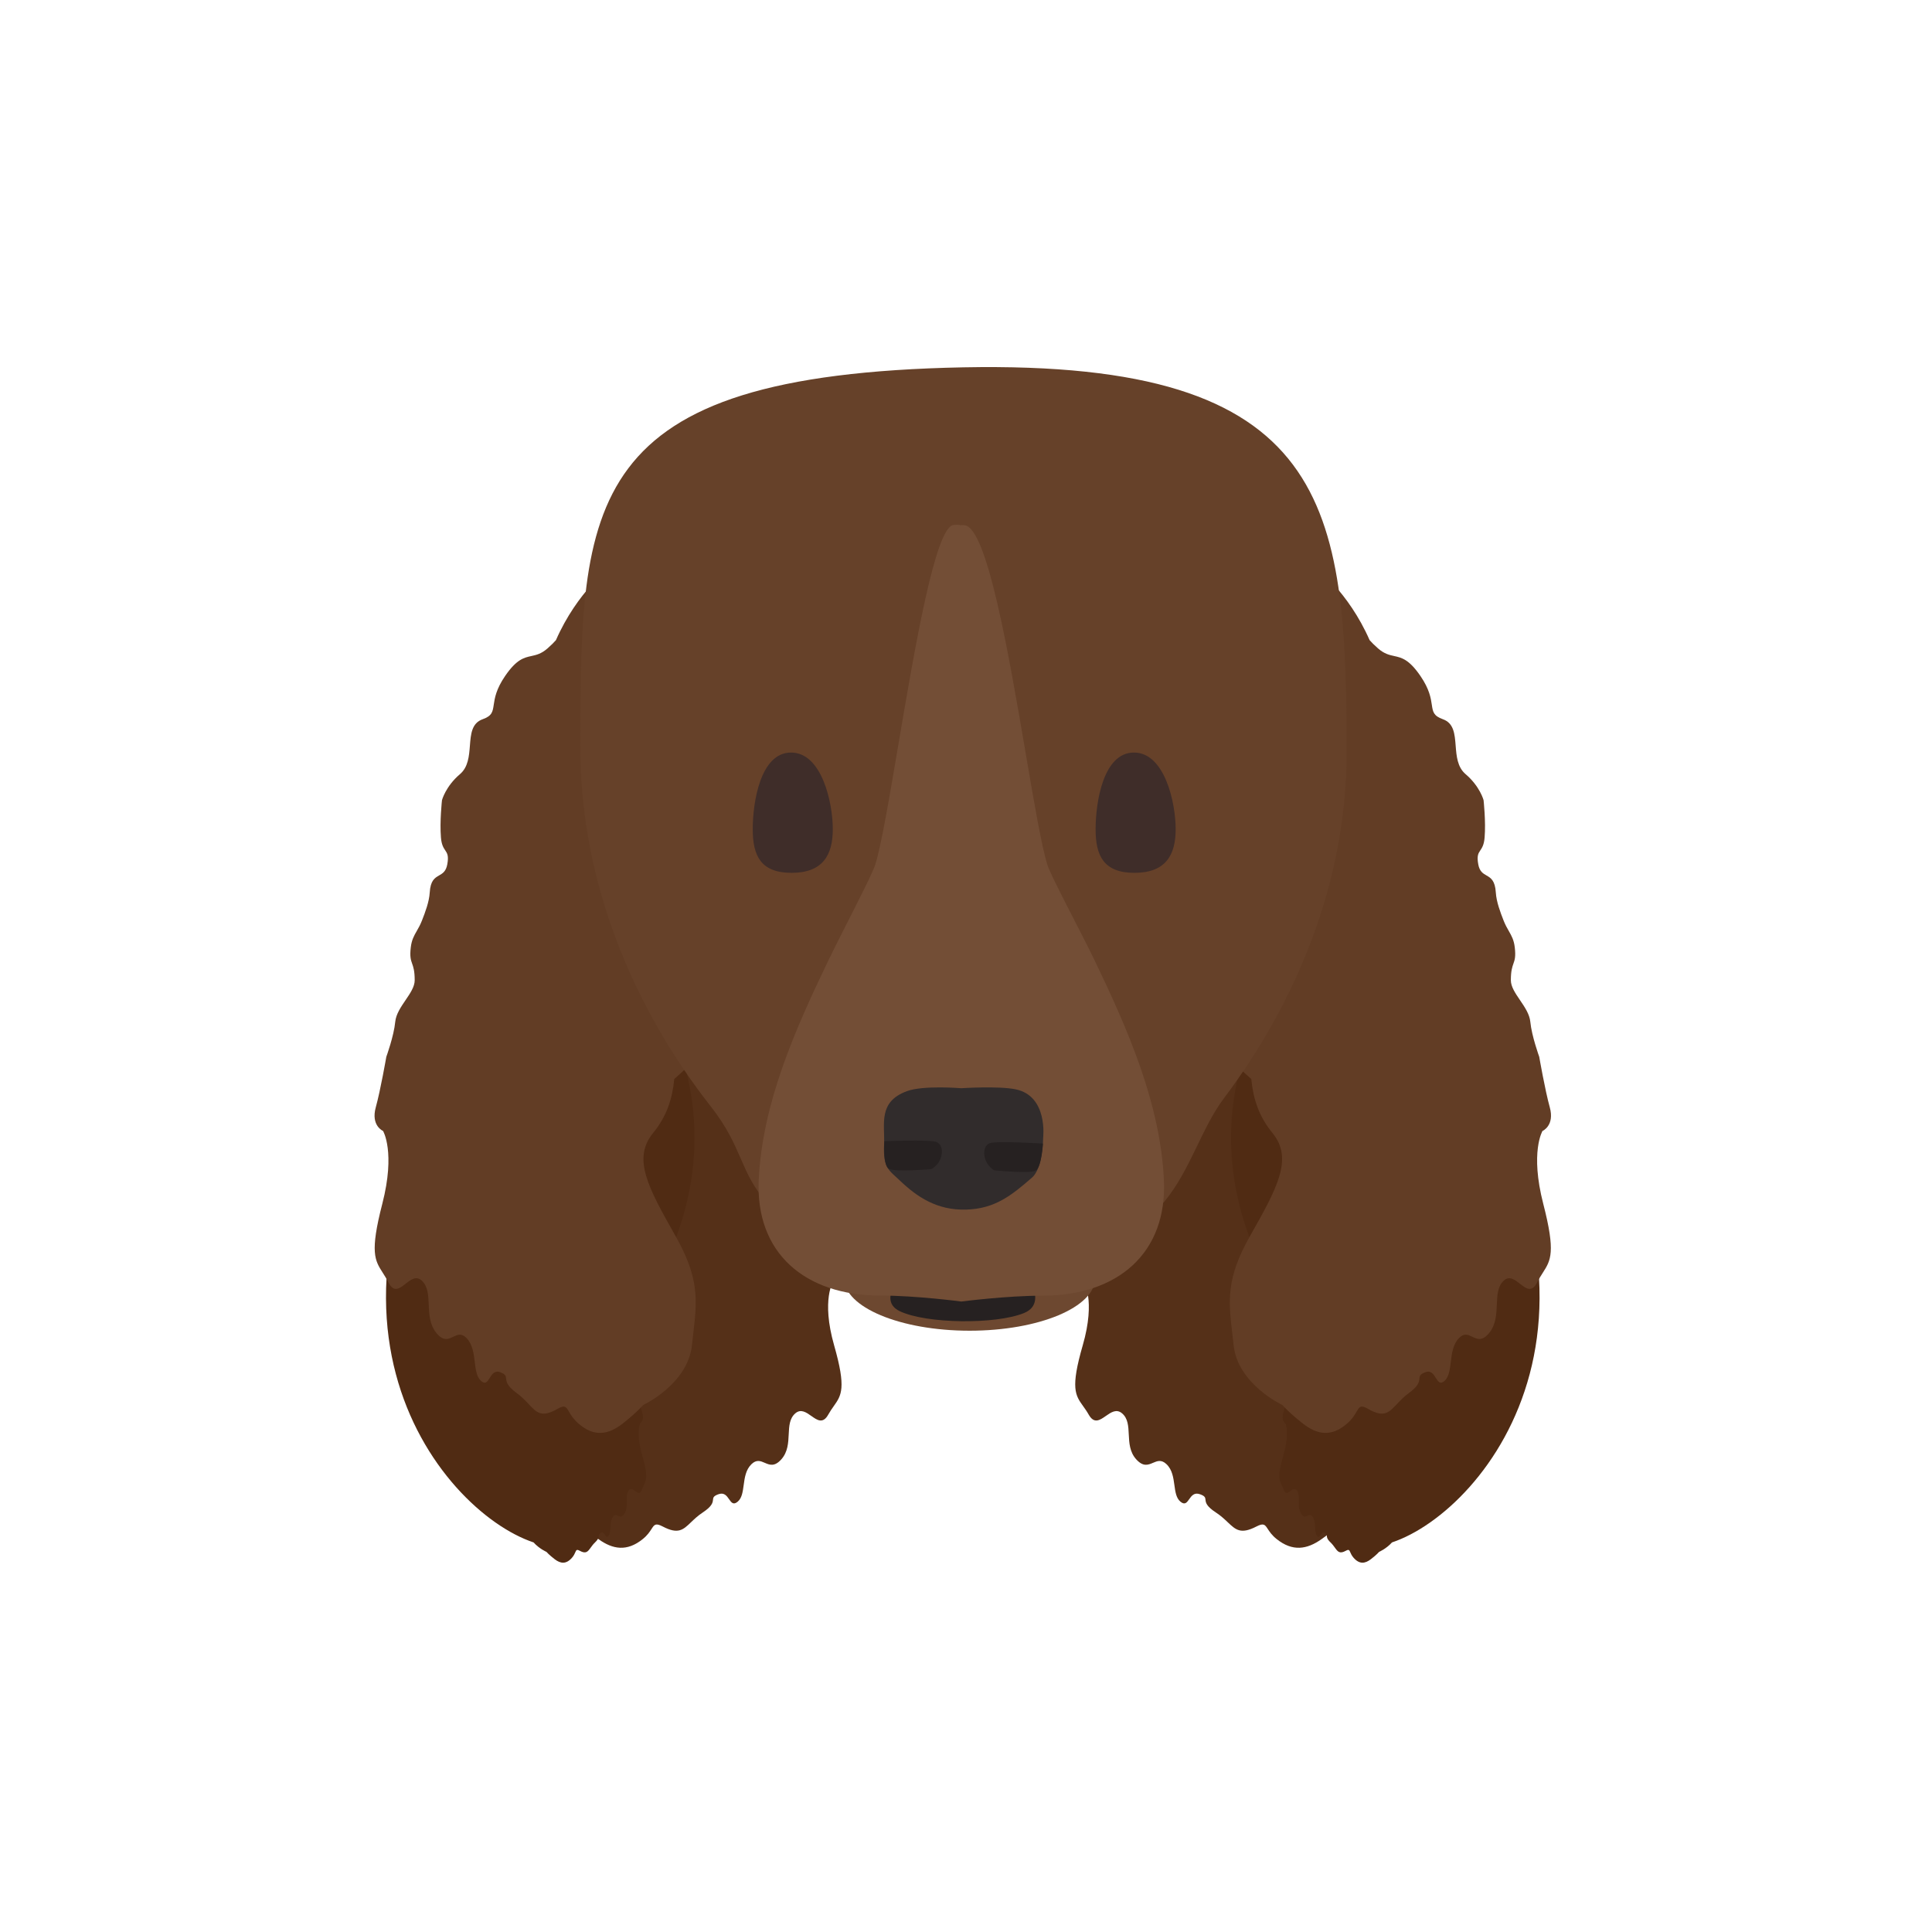 <svg width="300" height="300" viewBox="0 0 300 300" fill="none" xmlns="http://www.w3.org/2000/svg">
<path d="M204.054 119.085C206.774 111.193 192.651 101.549 205.156 103.558C209.891 104.319 225.127 109.814 222.462 116.617C220.4 121.883 218.329 127.171 219.67 129.71C236.703 161.98 224.664 182.964 213.064 191.775C212.794 194.349 211.965 196.838 209.816 199.173C206.581 202.685 209.002 206.62 213.297 213.384C216.974 219.175 216.572 222.246 215.985 226.738C215.92 227.234 215.853 227.747 215.789 228.283C215.144 233.675 208.289 236.501 208.289 236.501C208.289 236.501 207.346 237.5 205.156 239.033C202.966 240.566 200.733 240.991 198.212 238.964C197.493 238.386 197.132 237.835 196.863 237.424C196.421 236.747 196.227 236.45 195.09 237.038C192.667 238.291 191.89 237.554 190.651 236.381C190.153 235.909 189.58 235.366 188.796 234.854C187.295 233.873 187.233 233.304 187.188 232.886C187.15 232.543 187.124 232.302 186.319 232.02C185.424 231.706 185.014 232.288 184.653 232.801C184.295 233.311 183.985 233.752 183.295 233.174C182.636 232.623 182.503 231.652 182.361 230.609C182.203 229.458 182.034 228.219 181.134 227.358C180.334 226.592 179.698 226.865 179.041 227.146C178.29 227.468 177.513 227.802 176.433 226.604C175.406 225.464 175.338 224.049 175.274 222.725C175.212 221.44 175.154 220.24 174.228 219.458C173.357 218.723 172.518 219.309 171.712 219.873C170.779 220.525 169.891 221.147 169.047 219.652C168.756 219.137 168.459 218.724 168.185 218.342C166.979 216.659 166.197 215.57 168.126 208.907C170.189 201.782 168.245 198.905 168.245 198.905C168.245 198.905 166.338 198.184 167.128 195.647C167.855 193.314 168.748 188.728 168.748 188.728C168.748 188.728 169.912 185.88 170.119 183.938C170.231 182.888 170.985 181.9 171.709 180.952C172.427 180.011 173.116 179.109 173.115 178.226C173.114 176.94 172.905 176.41 172.72 175.943C172.518 175.432 172.346 174.996 172.511 173.73C172.645 172.694 173.009 172.128 173.431 171.47C173.689 171.069 173.969 170.634 174.231 170.036C174.739 168.882 175.342 167.47 175.429 166.191C175.543 164.526 176.216 164.18 176.872 163.842C177.407 163.567 177.931 163.298 178.131 162.324C178.374 161.143 178.123 160.81 177.811 160.395C177.55 160.048 177.247 159.645 177.154 158.642C176.95 156.44 177.315 153.516 177.315 153.516C177.315 153.516 177.859 151.636 180.08 149.948C181.353 148.981 181.485 147.47 181.611 146.039C181.751 144.444 181.883 142.947 183.575 142.411C185.026 141.951 185.119 141.39 185.28 140.427C185.429 139.533 185.635 138.293 187.039 136.468C188.793 134.185 189.927 133.963 191.076 133.739C191.836 133.59 192.603 133.44 193.559 132.692C194.148 132.231 194.552 131.869 194.853 131.559C198.144 124.884 203.188 121.548 203.188 121.548C203.471 120.777 203.756 119.949 204.054 119.085Z" fill="#553018"/>
<path d="M199.605 147.934C200.719 136.404 202.258 120.459 217.545 118.53C223.334 117.8 222.005 127.803 220.669 137.858C219.635 145.642 218.596 153.458 220.852 156.351C256.791 202.437 230.963 234.552 216.149 239.506C215.241 240.509 214.151 240.972 214.151 240.972C214.151 240.972 213.756 241.435 212.859 242.12C211.963 242.805 211.081 242.94 210.156 241.854C209.892 241.544 209.767 241.259 209.674 241.047C209.521 240.697 209.453 240.544 208.994 240.796C208.015 241.335 207.733 240.945 207.283 240.323C207.102 240.073 206.895 239.785 206.604 239.506C206.046 238.97 206.038 238.687 206.032 238.478C206.028 238.307 206.024 238.187 205.718 238.021C205.379 237.836 205.202 238.11 205.047 238.352C204.893 238.592 204.76 238.799 204.508 238.491C204.267 238.196 204.242 237.711 204.216 237.191C204.187 236.616 204.156 235.998 203.83 235.542C203.54 235.136 203.284 235.249 203.021 235.367C202.719 235.501 202.407 235.64 202.02 235.011C201.652 234.413 201.665 233.711 201.677 233.054C201.689 232.416 201.701 231.82 201.362 231.403C201.043 231.01 200.7 231.272 200.37 231.524C199.988 231.815 199.625 232.093 199.338 231.326C199.239 231.061 199.135 230.847 199.039 230.649C198.617 229.776 198.343 229.211 199.282 225.98C200.287 222.524 199.61 221.036 199.61 221.036C199.61 221.036 198.888 220.616 199.267 219.387C199.616 218.257 200.093 216.019 200.093 216.019C200.093 216.019 200.627 214.649 200.762 213.695C200.835 213.18 201.157 212.716 201.466 212.271C201.772 211.83 202.065 211.407 202.09 210.97C202.126 210.334 202.059 210.065 202.001 209.827C201.936 209.568 201.882 209.347 201.981 208.726C202.063 208.218 202.22 207.95 202.404 207.639C202.515 207.449 202.637 207.243 202.756 206.956C202.804 206.841 202.854 206.72 202.903 206.595C201.309 204.104 199.357 201.355 197.022 198.066C196.638 197.525 196.244 196.97 195.839 196.398C183.6 171.014 199.238 151.538 199.238 151.538C199.367 150.406 199.483 149.196 199.605 147.934Z" fill="#502B13"/>
<path d="M203.391 85.285C200.646 76.353 196.85 64.001 184.234 66.274C179.457 67.135 182.131 74.793 184.819 82.492C186.899 88.451 188.989 94.435 187.636 97.309C170.451 133.829 182.598 157.575 194.301 167.546C194.573 170.459 195.409 173.276 197.578 175.918C200.841 179.892 198.399 184.345 194.065 192.001C190.356 198.554 190.761 202.029 191.354 207.112C191.419 207.674 191.487 208.255 191.552 208.861C192.202 214.964 199.118 218.161 199.118 218.161C199.118 218.161 200.07 219.292 202.279 221.026C204.489 222.761 206.741 223.242 209.285 220.949C210.011 220.295 210.375 219.671 210.646 219.206C211.092 218.44 211.288 218.104 212.435 218.769C214.88 220.187 215.664 219.353 216.913 218.025C217.416 217.491 217.994 216.877 218.785 216.297C220.3 215.187 220.362 214.543 220.407 214.07C220.445 213.682 220.471 213.41 221.284 213.09C222.187 212.735 222.601 213.394 222.964 213.974C223.326 214.551 223.639 215.05 224.335 214.396C224.999 213.773 225.133 212.674 225.278 211.493C225.436 210.191 225.607 208.789 226.515 207.814C227.322 206.948 227.964 207.256 228.626 207.575C229.384 207.939 230.169 208.316 231.258 206.961C232.294 205.671 232.363 204.07 232.428 202.571C232.49 201.117 232.549 199.759 233.482 198.875C234.361 198.042 235.208 198.706 236.021 199.344C236.962 200.082 237.858 200.785 238.71 199.094C239.004 198.511 239.302 198.044 239.579 197.611C240.796 195.707 241.585 194.474 239.638 186.934C237.557 178.871 239.519 175.615 239.519 175.615C239.519 175.615 241.443 174.799 240.646 171.928C239.912 169.288 239.011 164.098 239.011 164.098C239.011 164.098 237.837 160.874 237.628 158.677C237.516 157.489 236.754 156.371 236.024 155.298C235.299 154.233 234.605 153.213 234.605 152.213C234.606 150.758 234.817 150.158 235.004 149.629C235.207 149.051 235.381 148.558 235.215 147.125C235.08 145.952 234.713 145.312 234.287 144.568C234.027 144.114 233.744 143.621 233.479 142.945C232.967 141.638 232.359 140.04 232.271 138.594C232.156 136.709 231.477 136.317 230.815 135.936C230.275 135.624 229.747 135.319 229.545 134.217C229.3 132.881 229.553 132.504 229.868 132.035C230.131 131.642 230.437 131.186 230.53 130.051C230.736 127.558 230.368 124.249 230.368 124.249C230.368 124.249 229.819 122.122 227.579 120.212C226.295 119.117 226.161 117.407 226.034 115.788C225.892 113.982 225.759 112.289 224.053 111.682C222.589 111.162 222.494 110.526 222.332 109.437C222.182 108.425 221.974 107.023 220.558 104.957C218.788 102.373 217.643 102.122 216.484 101.868C215.718 101.7 214.944 101.53 213.979 100.683C213.385 100.162 212.977 99.753 212.673 99.401C209.354 91.847 204.265 88.072 204.265 88.072C203.98 87.2 203.692 86.263 203.391 85.285Z" fill="#623D25"/>
<path d="M94.069 119.085C91.384 111.193 105.321 101.549 92.981 103.558C88.308 104.319 73.273 109.814 75.903 116.617C77.938 121.883 79.981 127.171 78.659 129.71C61.849 161.98 73.73 182.964 85.177 191.775C85.444 194.349 86.261 196.838 88.383 199.173C91.575 202.685 89.186 206.62 84.947 213.384C81.319 219.175 81.715 222.246 82.295 226.738C82.359 227.234 82.425 227.747 82.488 228.283C83.125 233.675 89.889 236.501 89.889 236.501C89.889 236.501 90.82 237.5 92.981 239.033C95.143 240.566 97.346 240.991 99.834 238.964C100.544 238.386 100.9 237.835 101.165 237.424C101.601 236.747 101.793 236.45 102.915 237.038C105.306 238.291 106.073 237.554 107.295 236.381C107.787 235.909 108.352 235.366 109.126 234.854C110.607 233.873 110.668 233.304 110.713 232.886C110.75 232.543 110.775 232.302 111.57 232.02C112.454 231.706 112.858 232.288 113.214 232.801C113.568 233.311 113.874 233.752 114.555 233.174C115.205 232.623 115.336 231.652 115.477 230.609C115.632 229.458 115.799 228.219 116.687 227.358C117.477 226.592 118.104 226.865 118.752 227.146C119.493 227.468 120.261 227.802 121.326 226.604C122.34 225.464 122.407 224.049 122.47 222.725C122.532 221.44 122.589 220.24 123.502 219.458C124.362 218.723 125.189 219.309 125.985 219.873C126.905 220.525 127.782 221.147 128.615 219.652C128.903 219.137 129.195 218.724 129.465 218.342C130.656 216.659 131.427 215.57 129.523 208.907C127.488 201.782 129.407 198.905 129.407 198.905C129.407 198.905 131.289 198.184 130.508 195.647C129.791 193.314 128.91 188.728 128.91 188.728C128.91 188.728 127.761 185.88 127.557 183.938C127.447 182.888 126.702 181.9 125.988 180.952C125.279 180.011 124.6 179.109 124.6 178.226C124.601 176.94 124.808 176.41 124.99 175.943C125.189 175.432 125.359 174.996 125.197 173.73C125.064 172.694 124.706 172.128 124.289 171.47C124.034 171.069 123.758 170.634 123.499 170.036C122.998 168.882 122.403 167.47 122.317 166.191C122.205 164.526 121.541 164.18 120.893 163.842C120.365 163.567 119.848 163.298 119.65 162.324C119.411 161.143 119.659 160.81 119.966 160.395C120.223 160.048 120.523 159.645 120.614 158.642C120.816 156.44 120.456 153.516 120.456 153.516C120.456 153.516 119.919 151.636 117.727 149.948C116.471 148.981 116.34 147.47 116.216 146.039C116.078 144.444 115.948 142.947 114.279 142.411C112.846 141.951 112.754 141.39 112.596 140.427C112.449 139.533 112.245 138.293 110.86 136.468C109.129 134.185 108.009 133.963 106.876 133.739C106.126 133.59 105.369 133.44 104.425 132.692C103.844 132.231 103.445 131.869 103.148 131.559C99.901 124.884 94.924 121.548 94.924 121.548C94.644 120.777 94.363 119.949 94.069 119.085Z" fill="#553018"/>
<path d="M99.396 147.934C98.282 136.404 96.743 120.459 81.456 118.53C75.667 117.8 76.996 127.803 78.332 137.858C79.366 145.642 80.404 153.458 78.148 156.351C42.21 202.437 68.038 234.552 82.852 239.506C83.76 240.509 84.85 240.972 84.85 240.972C84.85 240.972 85.245 241.435 86.142 242.12C87.038 242.805 87.92 242.94 88.845 241.854C89.109 241.544 89.234 241.259 89.327 241.047C89.48 240.697 89.548 240.544 90.007 240.796C90.986 241.335 91.268 240.945 91.718 240.323C91.898 240.073 92.106 239.785 92.397 239.506C92.955 238.97 92.963 238.687 92.969 238.478C92.973 238.307 92.977 238.187 93.282 238.021C93.622 237.836 93.799 238.11 93.953 238.352C94.108 238.592 94.241 238.799 94.493 238.491C94.734 238.196 94.759 237.711 94.785 237.191C94.814 236.616 94.845 235.998 95.171 235.542C95.461 235.136 95.717 235.249 95.98 235.367C96.282 235.501 96.594 235.64 96.981 235.011C97.349 234.413 97.336 233.711 97.324 233.054C97.312 232.416 97.3 231.82 97.639 231.403C97.957 231.01 98.301 231.272 98.631 231.524C99.013 231.815 99.376 232.093 99.663 231.326C99.762 231.061 99.866 230.847 99.962 230.649C100.384 229.776 100.658 229.211 99.719 225.98C98.714 222.524 99.391 221.036 99.391 221.036C99.391 221.036 100.113 220.616 99.734 219.387C99.385 218.257 98.908 216.019 98.908 216.019C98.908 216.019 98.374 214.649 98.239 213.695C98.166 213.18 97.844 212.716 97.535 212.271C97.229 211.83 96.936 211.407 96.911 210.97C96.875 210.334 96.942 210.065 97 209.827C97.064 209.568 97.119 209.347 97.02 208.726C96.938 208.218 96.78 207.95 96.597 207.639C96.486 207.449 96.364 207.243 96.245 206.956C96.197 206.841 96.147 206.72 96.097 206.595C97.692 204.104 99.644 201.355 101.979 198.066C102.363 197.525 102.757 196.97 103.162 196.398C115.401 171.014 99.763 151.538 99.763 151.538C99.634 150.406 99.517 149.196 99.396 147.934Z" fill="#502B13"/>
<path d="M95.608 85.285C98.353 76.353 102.149 64.001 114.765 66.274C119.542 67.135 116.868 74.793 114.181 82.492C112.1 88.451 110.011 94.435 111.363 97.309C128.548 133.829 116.401 157.575 104.698 167.546C104.426 170.459 103.59 173.276 101.421 175.918C98.158 179.892 100.6 184.345 104.934 192.001C108.643 198.554 108.238 202.029 107.645 207.112C107.58 207.674 107.512 208.255 107.448 208.861C106.797 214.964 99.881 218.161 99.881 218.161C99.881 218.161 98.929 219.292 96.72 221.026C94.51 222.761 92.258 223.242 89.714 220.949C88.988 220.295 88.624 219.671 88.353 219.206C87.907 218.44 87.711 218.104 86.564 218.769C84.12 220.187 83.335 219.353 82.086 218.025C81.583 217.491 81.005 216.877 80.214 216.297C78.7 215.187 78.637 214.543 78.592 214.07C78.554 213.682 78.528 213.41 77.715 213.09C76.812 212.735 76.399 213.394 76.035 213.974C75.673 214.551 75.36 215.05 74.664 214.396C74 213.773 73.866 212.674 73.722 211.493C73.563 210.191 73.392 208.789 72.484 207.814C71.677 206.948 71.035 207.256 70.373 207.575C69.615 207.939 68.831 208.316 67.741 206.961C66.705 205.671 66.636 204.07 66.572 202.571C66.509 201.117 66.45 199.759 65.517 198.875C64.638 198.042 63.792 198.706 62.978 199.344C62.037 200.082 61.141 200.785 60.289 199.094C59.995 198.511 59.697 198.044 59.42 197.611C58.203 195.707 57.414 194.474 59.361 186.934C61.442 178.871 59.48 175.615 59.48 175.615C59.48 175.615 57.556 174.799 58.354 171.928C59.087 169.288 59.988 164.098 59.988 164.098C59.988 164.098 61.163 160.874 61.371 158.677C61.484 157.489 62.245 156.371 62.975 155.298C63.7 154.233 64.394 153.213 64.394 152.213C64.393 150.758 64.182 150.158 63.995 149.629C63.792 149.051 63.618 148.558 63.784 147.125C63.919 145.952 64.286 145.312 64.712 144.568C64.973 144.114 65.255 143.621 65.52 142.945C66.032 141.638 66.64 140.04 66.728 138.594C66.843 136.709 67.522 136.317 68.184 135.936C68.724 135.624 69.253 135.319 69.454 134.217C69.699 132.881 69.446 132.504 69.132 132.035C68.869 131.642 68.563 131.186 68.469 130.051C68.263 127.558 68.631 124.249 68.631 124.249C68.631 124.249 69.18 122.122 71.421 120.212C72.705 119.117 72.838 117.407 72.966 115.788C73.107 113.982 73.24 112.289 74.946 111.682C76.41 111.162 76.505 110.526 76.667 109.437C76.817 108.425 77.025 107.023 78.441 104.957C80.212 102.373 81.356 102.122 82.515 101.868C83.282 101.7 84.055 101.53 85.02 100.683C85.614 100.162 86.022 99.753 86.326 99.401C89.645 91.847 94.734 88.072 94.734 88.072C95.02 87.2 95.308 86.263 95.608 85.285Z" fill="#623D25"/>
<path d="M90.131 116.374C90.131 77.907 90.131 58.195 149.613 57.039C206.723 55.929 209.095 78.497 209.095 116.964C209.095 136.841 201.344 155.539 190.05 170.539C186.56 175.174 184.848 181.684 180.824 186.559C176.623 191.648 160.547 195.565 149.623 195.565C141.574 195.565 124.5 192.956 119.208 186.925C114.708 181.797 115.453 178.286 110.351 171.782C98.361 156.496 90.131 136.924 90.131 116.374Z" fill="#664129"/>
<ellipse cx="150.556" cy="198.47" rx="19.497" ry="8.162" fill="#6D4830"/>
<path d="M141.579 196.039L158.11 196.039C158.11 196.039 163.397 202.087 159.014 203.886C154.631 205.684 143.839 205.577 139.706 203.596C135.573 201.615 141.579 196.039 141.579 196.039Z" fill="#262121"/>
<path d="M128.672 149.05C123.445 159.908 118.39 171.279 117.817 183.172C117.268 194.558 124.977 201.173 136.697 201.173C142.291 201.173 149.273 202.101 149.273 202.101C149.273 202.101 156.246 201.194 161.849 201.194C173.568 201.194 181.278 194.579 180.729 183.193C180.155 171.3 175.16 159.908 169.934 149.05C167.931 144.889 163.188 136.048 162.642 134.311C161.74 131.443 160.601 124.776 159.293 117.113C156.647 101.624 153.307 82.062 149.816 81.562C149.505 81.518 149.301 81.525 149.168 81.569C149 81.484 148.686 81.466 148.076 81.517C145.244 81.753 142.068 100.476 139.461 115.844C138.065 124.071 136.833 131.336 135.904 134.29C135.357 136.027 130.674 144.889 128.672 149.05Z" fill="#734E36"/>
<path d="M140.837 169.43C143.396 168.492 149.24 168.979 149.24 168.979C149.24 168.979 155.082 168.599 157.724 169.152C162.776 170.211 161.979 176.68 161.979 176.68C161.979 176.68 161.961 181.363 160.258 182.847C157.084 185.615 154.493 187.708 149.997 187.827C145.5 187.946 142.439 185.896 139.705 183.291C138.037 181.701 137.108 181.372 137.279 177.76C137.429 174.571 136.276 171.1 140.837 169.43Z" fill="#312C2C"/>
<path d="M138.022 181.496C137.077 180.973 137.323 177.203 137.323 177.203C137.323 177.203 144.465 176.908 145.444 177.343C146.761 177.928 146.472 180.506 144.617 181.544C144.617 181.544 138.967 182.018 138.022 181.496Z" fill="#262121"/>
<path d="M160.814 181.774C161.745 181.267 161.946 177.574 161.946 177.574C161.946 177.574 154.609 177.107 153.646 177.526C152.351 178.09 152.586 180.664 154.377 181.726C154.377 181.726 159.882 182.281 160.814 181.774Z" fill="#262121"/>
<path d="M122.91 135.533C127.707 135.533 129.316 132.847 129.316 128.758C129.316 124.669 127.631 116.855 122.834 116.855C118.036 116.855 116.884 124.669 116.884 128.758C116.884 132.847 118.112 135.533 122.91 135.533Z" fill="#3F2D29"/>
<path d="M176.151 135.533C180.948 135.533 182.557 132.847 182.557 128.758C182.557 124.669 180.872 116.855 176.075 116.855C171.277 116.855 170.125 124.669 170.125 128.758C170.125 132.847 171.353 135.533 176.151 135.533Z" fill="#3F2D29"/>
</svg>
